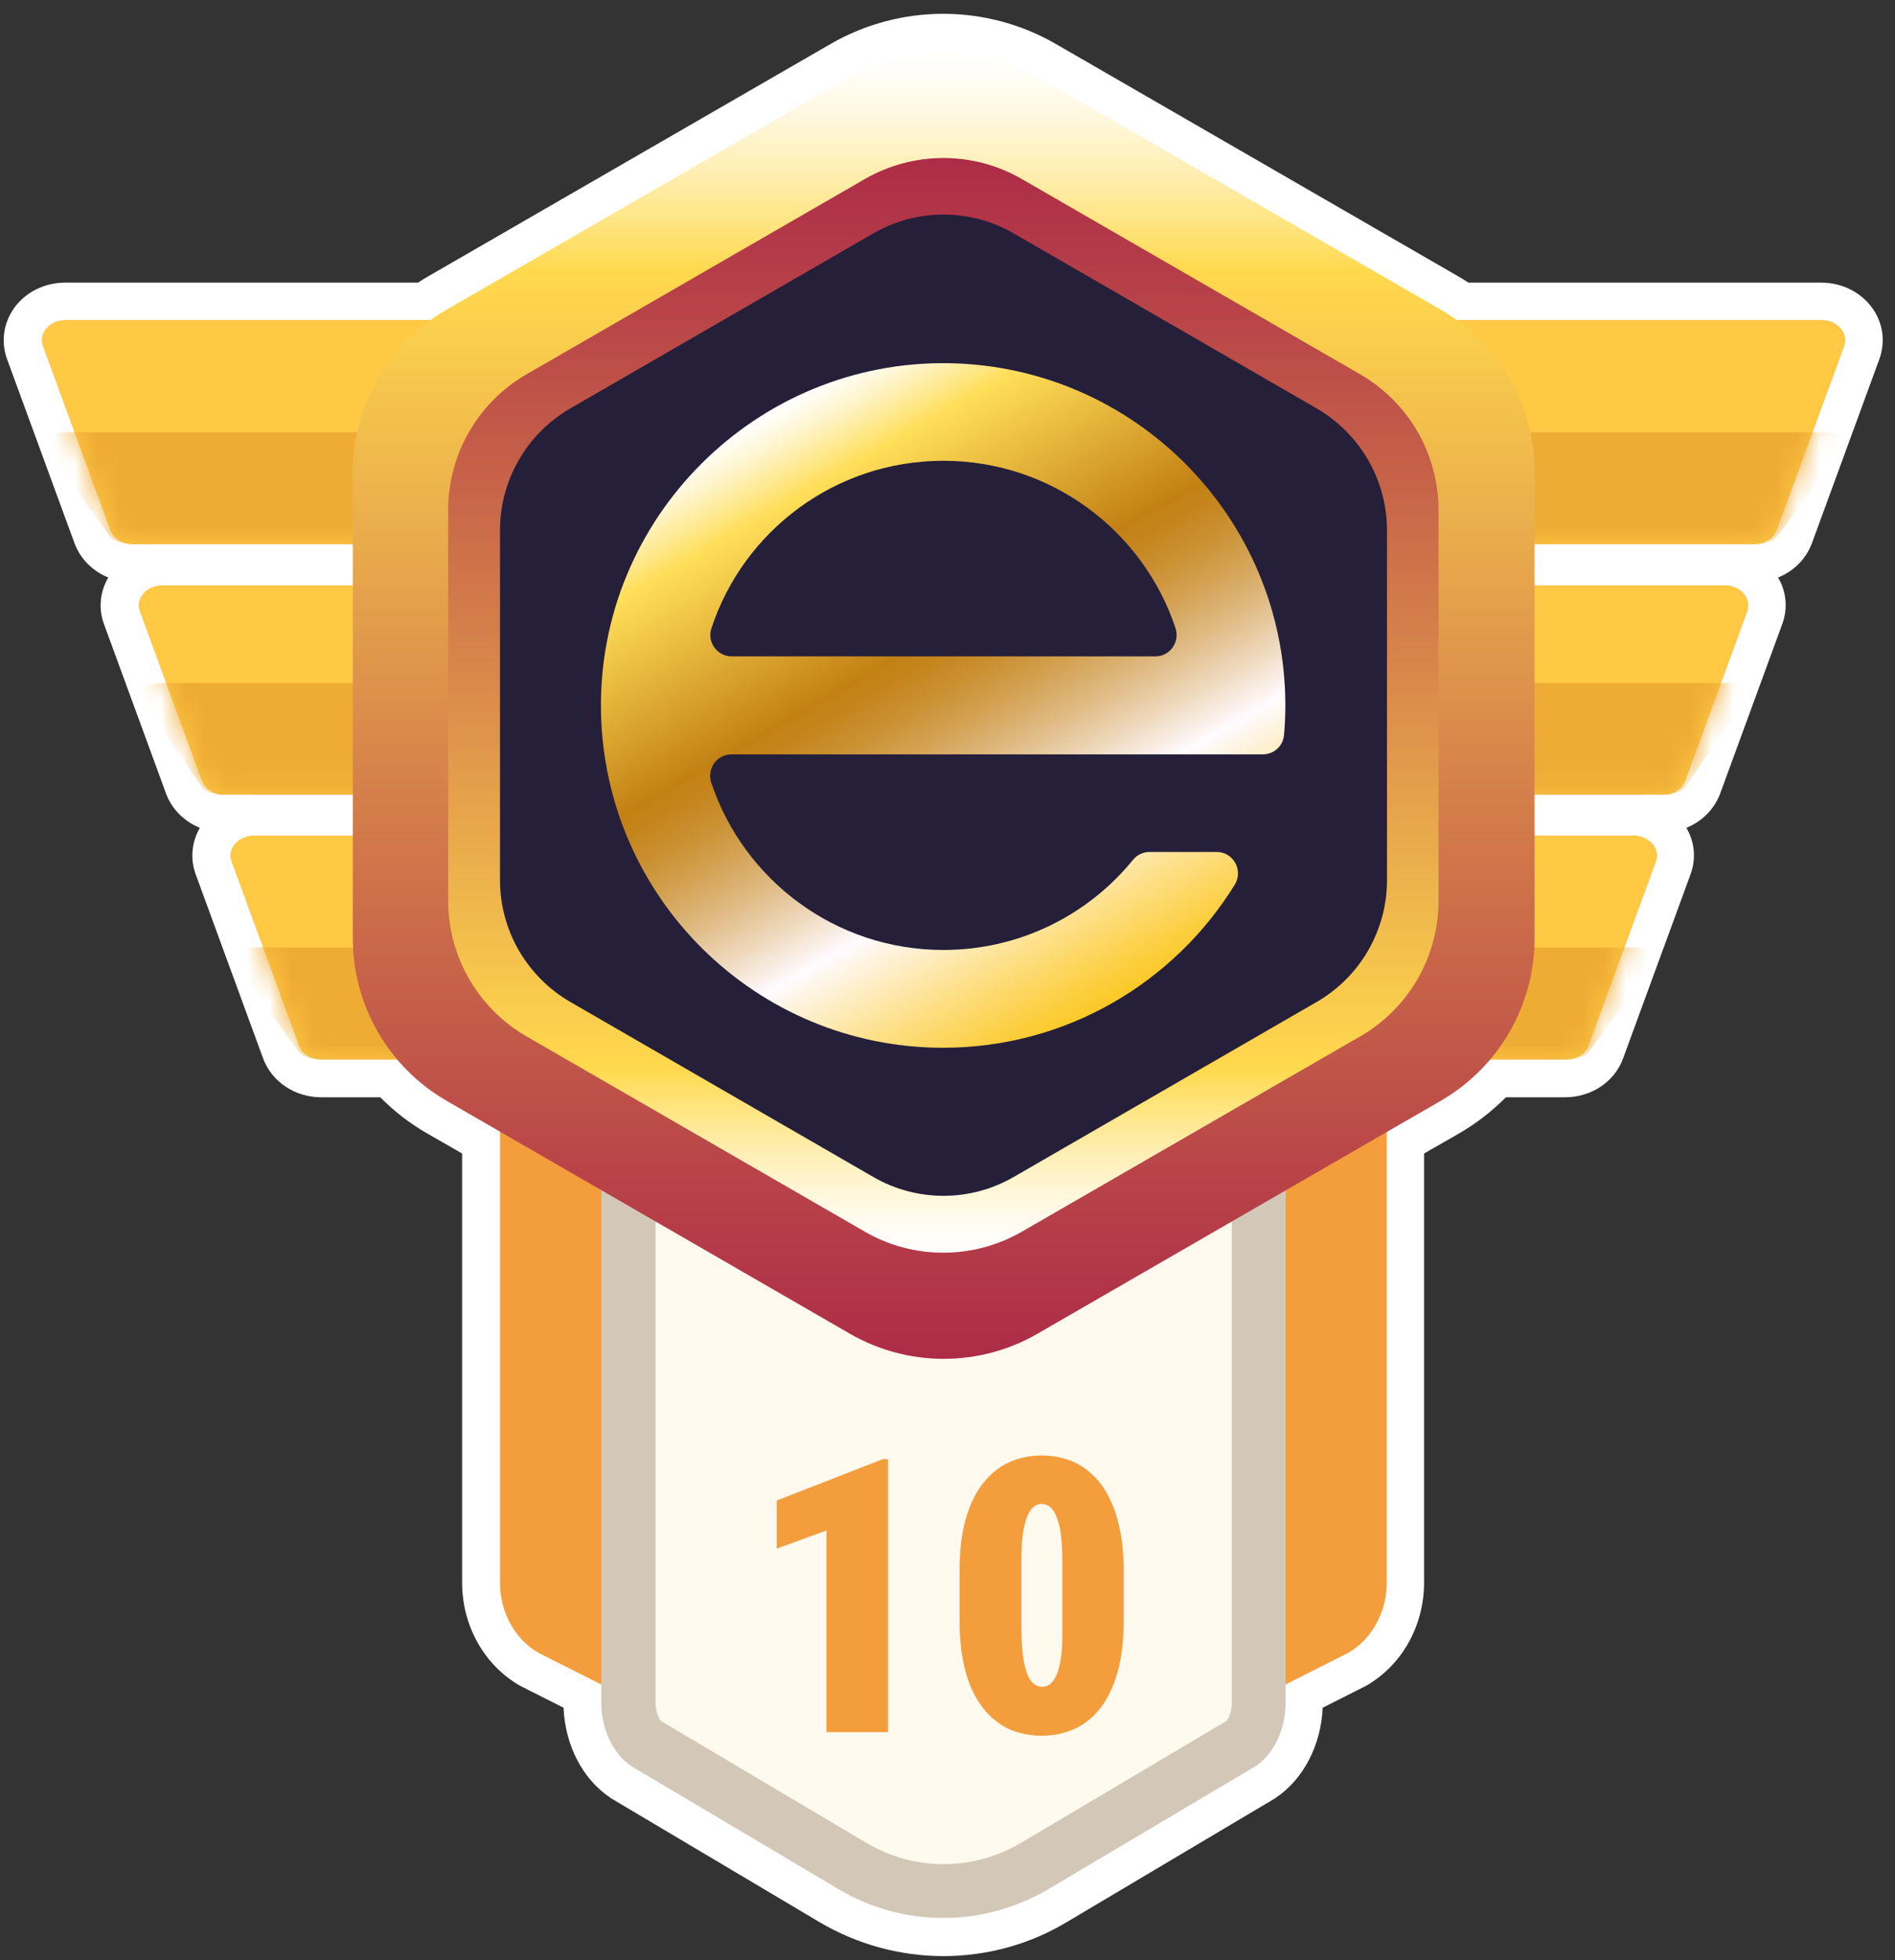 <svg width="88" height="91" viewBox="0 0 88 91" fill="none" xmlns="http://www.w3.org/2000/svg">
<rect x="0" y="0" width="88" height="91" fill="#333333" stroke="none"/>
<path d="M43.811 90.811C41.781 90.811 39.791 90.261 38.051 89.231L28.371 83.481L28.331 83.451C27.05 82.591 26.241 81.011 26.171 79.281L24.191 78.281L24.151 78.261C22.491 77.311 21.46 75.481 21.46 73.471V53.551L19.84 52.621C19.041 52.161 18.311 51.601 17.661 50.941H14.911C13.701 50.941 12.62 50.221 12.22 49.141L9.091 40.601C8.821 39.871 8.901 39.091 9.281 38.431C8.561 38.141 7.981 37.571 7.711 36.841L4.831 28.981C4.561 28.251 4.641 27.471 5.031 26.811C4.311 26.521 3.731 25.951 3.461 25.221L0.331 16.681C0.041 15.881 0.151 15.031 0.641 14.321C1.171 13.571 2.061 13.121 3.021 13.121H19.411C19.551 13.031 19.691 12.941 19.831 12.861L38.571 2.041C40.16 1.121 41.971 0.641 43.801 0.641C45.631 0.641 47.441 1.121 49.031 2.041L67.771 12.861C67.911 12.941 68.05 13.031 68.191 13.121H84.581C85.54 13.121 86.43 13.571 86.96 14.321C87.451 15.021 87.561 15.881 87.271 16.681L84.141 25.221C83.871 25.951 83.29 26.521 82.57 26.811C82.96 27.471 83.031 28.251 82.761 28.981L79.881 36.841C79.611 37.571 79.031 38.141 78.311 38.431C78.701 39.091 78.771 39.871 78.501 40.601L75.371 49.141C74.981 50.221 73.891 50.941 72.681 50.941H69.931C69.281 51.591 68.551 52.161 67.751 52.621L66.131 53.551V73.471C66.131 75.481 65.1 77.311 63.441 78.261L63.401 78.281L61.421 79.281C61.351 81.011 60.531 82.591 59.261 83.451L59.221 83.481L49.541 89.231C47.831 90.261 45.841 90.811 43.811 90.811Z" fill="white"/>
<path d="M80.093 27.18H7.543C6.813 27.18 6.283 27.78 6.503 28.38L9.383 36.24C9.523 36.63 9.943 36.89 10.424 36.89H77.213C77.693 36.89 78.113 36.63 78.253 36.24L81.133 28.38C81.343 27.78 80.823 27.18 80.093 27.18Z" fill="#F49D3D"/>
<path d="M82.503 24.607L85.633 16.067C85.853 15.477 85.323 14.867 84.593 14.867H3.043C2.313 14.867 1.783 15.467 2.003 16.067L5.133 24.607C5.273 24.997 5.693 25.257 6.173 25.257H81.473C81.943 25.257 82.363 24.997 82.503 24.607Z" fill="#F49D3D"/>
<path d="M10.762 39.997L13.892 48.537C14.032 48.927 14.452 49.187 14.932 49.187H72.722C73.202 49.187 73.622 48.927 73.762 48.537L76.892 39.997C77.112 39.407 76.582 38.797 75.852 38.797H11.812C11.062 38.797 10.542 39.407 10.762 39.997Z" fill="#F49D3D"/>
<path d="M61.079 22.719H26.549C24.709 22.719 23.219 24.359 23.219 26.389V73.479C23.219 74.849 23.909 76.109 25.019 76.739L37.509 83.039C41.389 84.999 46.229 84.999 50.109 83.039L62.599 76.739C63.699 76.109 64.399 74.849 64.399 73.479V26.389C64.409 24.359 62.919 22.719 61.079 22.719Z" fill="#F49D3D"/>
<path d="M43.812 87.801C42.322 87.801 40.862 87.401 39.592 86.641L29.952 80.921C29.512 80.621 29.172 79.851 29.172 79.041V36.291C29.172 35.071 29.862 34.211 30.492 34.211H57.132C57.752 34.211 58.452 35.061 58.452 36.291V79.041C58.452 79.851 58.122 80.621 57.622 80.961L48.042 86.651C46.762 87.401 45.302 87.801 43.812 87.801Z" fill="#FFF9EE"/>
<path d="M56.972 35.471C57.062 35.581 57.202 35.861 57.202 36.301V79.041C57.202 79.521 57.022 79.821 56.942 79.901L47.402 85.561C46.322 86.201 45.082 86.541 43.822 86.541C42.562 86.541 41.322 86.201 40.242 85.561L30.702 79.901C30.622 79.821 30.442 79.511 30.442 79.041V36.301C30.442 35.861 30.592 35.591 30.672 35.471H56.972ZM57.132 32.961H30.492C29.072 32.961 27.922 34.451 27.922 36.291V79.031C27.922 80.271 28.462 81.411 29.312 81.991L38.952 87.711C40.452 88.601 42.132 89.041 43.812 89.041C45.492 89.041 47.172 88.591 48.672 87.711L58.312 81.991C59.162 81.421 59.702 80.281 59.702 79.031V36.291C59.702 34.451 58.552 32.961 57.132 32.961Z" fill="#D3C8B8"/>
<path d="M80.093 27.18H7.543C6.813 27.18 6.283 27.78 6.503 28.38L9.383 36.24C9.523 36.63 9.943 36.89 10.424 36.89H77.213C77.693 36.89 78.113 36.63 78.253 36.24L81.133 28.38C81.343 27.78 80.823 27.18 80.093 27.18Z" fill="#FFC943"/>
<mask id="mask0_599_12834" style="mask-type:luminance" maskUnits="userSpaceOnUse" x="6" y="27" width="76" height="10">
<path d="M80.093 27.18H7.543C6.813 27.18 6.283 27.78 6.503 28.38L9.383 36.24C9.523 36.63 9.943 36.89 10.424 36.89H77.213C77.693 36.89 78.113 36.63 78.253 36.24L81.133 28.38C81.343 27.78 80.823 27.18 80.093 27.18Z" fill="white"/>
</mask>
<g mask="url(#mask0_599_12834)">
<path d="M80.093 31.711H7.543C6.813 31.711 6.283 32.031 6.503 32.351L9.383 36.551C9.523 36.761 9.943 36.901 10.424 36.901H77.213C77.693 36.901 78.113 36.761 78.253 36.551L81.133 32.351C81.343 32.031 80.823 31.711 80.093 31.711Z" fill="#EFAC35"/>
</g>
<path d="M82.503 24.607L85.633 16.067C85.853 15.477 85.323 14.867 84.593 14.867H3.043C2.313 14.867 1.783 15.467 2.003 16.067L5.133 24.607C5.273 24.997 5.693 25.257 6.173 25.257H81.473C81.943 25.257 82.363 24.997 82.503 24.607Z" fill="#FFC943"/>
<mask id="mask1_599_12834" style="mask-type:luminance" maskUnits="userSpaceOnUse" x="1" y="14" width="85" height="12">
<path d="M82.503 24.607L85.633 16.067C85.853 15.477 85.323 14.867 84.593 14.867H3.043C2.313 14.867 1.783 15.467 2.003 16.067L5.133 24.607C5.273 24.997 5.693 25.257 6.173 25.257H81.473C81.943 25.257 82.363 24.997 82.503 24.607Z" fill="white"/>
</mask>
<g mask="url(#mask1_599_12834)">
<path d="M82.503 24.94L85.633 20.67C85.853 20.37 85.323 20.07 84.593 20.07H3.043C2.313 20.07 1.783 20.37 2.003 20.67L5.133 24.94C5.273 25.13 5.693 25.26 6.173 25.26H81.473C81.943 25.26 82.363 25.13 82.503 24.94Z" fill="#EFAC35"/>
</g>
<path d="M10.762 39.997L13.892 48.537C14.032 48.927 14.452 49.187 14.932 49.187H72.722C73.202 49.187 73.622 48.927 73.762 48.537L76.892 39.997C77.112 39.407 76.582 38.797 75.852 38.797H11.812C11.062 38.797 10.542 39.407 10.762 39.997Z" fill="#FFC943"/>
<mask id="mask2_599_12834" style="mask-type:luminance" maskUnits="userSpaceOnUse" x="10" y="38" width="67" height="12">
<path d="M10.762 39.997L13.892 48.537C14.032 48.927 14.452 49.187 14.932 49.187H72.722C73.202 49.187 73.622 48.927 73.762 48.537L76.892 39.997C77.112 39.407 76.582 38.797 75.852 38.797H11.812C11.062 38.797 10.542 39.407 10.762 39.997Z" fill="white"/>
</mask>
<g mask="url(#mask2_599_12834)">
<path d="M10.762 44.584L13.892 48.855C14.032 49.044 14.452 49.174 14.932 49.174H72.722C73.202 49.174 73.622 49.044 73.762 48.855L76.892 44.584C77.112 44.285 76.582 43.984 75.852 43.984H11.812C11.062 43.984 10.542 44.294 10.762 44.584Z" fill="#EFAC35"/>
</g>
<path d="M71.263 43.561V21.921C71.263 18.811 69.603 15.941 66.913 14.381L48.173 3.561C45.483 2.011 42.163 2.011 39.473 3.561L20.733 14.381C18.043 15.931 16.383 18.811 16.383 21.921V43.561C16.383 46.671 18.043 49.541 20.733 51.101L39.473 61.921C42.163 63.471 45.483 63.471 48.173 61.921L66.913 51.101C69.603 49.541 71.263 46.671 71.263 43.561Z" fill="url(#paint0_linear_599_12834)"/>
<path d="M66.802 23.681V41.811C66.802 44.421 65.412 46.821 63.153 48.121L47.452 57.181C45.192 58.481 42.413 58.481 40.163 57.181L24.462 48.121C22.202 46.821 20.812 44.411 20.812 41.811V23.681C20.812 21.081 22.202 18.671 24.462 17.371L40.163 8.311C42.422 7.011 45.202 7.011 47.452 8.311L63.153 17.371C65.412 18.671 66.802 21.071 66.802 23.681Z" fill="url(#paint1_linear_599_12834)"/>
<path d="M64.409 24.619V40.858C64.409 43.188 63.169 45.348 61.139 46.518L47.079 54.638C45.059 55.808 42.569 55.808 40.549 54.638L26.489 46.518C24.469 45.348 23.219 43.199 23.219 40.858V24.619C23.219 22.288 24.459 20.128 26.489 18.958L40.549 10.838C42.569 9.668 45.059 9.668 47.079 10.838L61.139 18.958C63.159 20.128 64.409 22.288 64.409 24.619Z" fill="#251F3A"/>
<path d="M53.389 39.552C53.089 39.552 52.809 39.682 52.619 39.912C50.539 42.472 47.359 44.102 43.809 44.102C38.789 44.102 34.529 40.842 33.029 36.332C32.819 35.682 33.289 35.022 33.969 35.022H45.419H54.929H58.639C59.159 35.022 59.589 34.632 59.629 34.112C59.669 33.662 59.689 33.212 59.689 32.752C59.689 24.072 52.729 17.022 44.089 16.862C35.119 16.702 27.739 24.072 27.909 33.042C28.069 41.682 35.119 48.642 43.799 48.642C49.519 48.642 54.539 45.612 57.339 41.072C57.749 40.412 57.279 39.552 56.499 39.552H53.389ZM43.809 21.392C48.829 21.392 53.089 24.652 54.589 29.162C54.799 29.812 54.329 30.472 53.649 30.472H33.979C33.299 30.472 32.819 29.802 33.039 29.162C34.529 24.642 38.789 21.392 43.809 21.392Z" fill="url(#paint2_linear_599_12834)"/>
<path d="M41.24 67.742V80.412H38.38V71.052L36.07 71.892V69.662L40.99 67.742H41.24Z" fill="#F49D3D"/>
<path d="M52.182 72.92V75.23C52.182 76.14 52.093 76.93 51.903 77.61C51.712 78.28 51.452 78.84 51.112 79.28C50.772 79.72 50.373 80.05 49.903 80.26C49.443 80.47 48.932 80.58 48.382 80.58C47.942 80.58 47.522 80.51 47.132 80.38C46.742 80.25 46.392 80.03 46.072 79.75C45.762 79.47 45.492 79.12 45.263 78.69C45.032 78.27 44.862 77.77 44.742 77.19C44.622 76.61 44.562 75.96 44.562 75.23V72.92C44.562 72 44.652 71.21 44.842 70.54C45.032 69.87 45.292 69.31 45.642 68.87C45.992 68.43 46.392 68.1 46.852 67.89C47.312 67.68 47.822 67.57 48.372 67.57C48.812 67.57 49.222 67.64 49.612 67.77C50.002 67.91 50.352 68.12 50.663 68.4C50.983 68.68 51.252 69.03 51.472 69.46C51.702 69.88 51.872 70.38 51.992 70.96C52.122 71.53 52.182 72.19 52.182 72.92ZM49.332 75.59V72.54C49.332 72.13 49.322 71.78 49.292 71.48C49.263 71.18 49.222 70.92 49.163 70.71C49.102 70.5 49.032 70.33 48.962 70.2C48.882 70.07 48.792 69.97 48.692 69.91C48.592 69.85 48.492 69.82 48.382 69.82C48.232 69.82 48.102 69.87 47.992 69.96C47.882 70.05 47.772 70.21 47.692 70.42C47.612 70.63 47.542 70.91 47.492 71.26C47.442 71.61 47.432 72.03 47.432 72.54V75.59C47.432 76 47.452 76.36 47.482 76.66C47.512 76.96 47.552 77.22 47.612 77.43C47.672 77.64 47.733 77.81 47.812 77.94C47.892 78.07 47.982 78.17 48.082 78.22C48.182 78.28 48.292 78.31 48.403 78.31C48.542 78.31 48.672 78.26 48.782 78.17C48.892 78.08 48.992 77.92 49.082 77.71C49.172 77.5 49.233 77.22 49.282 76.87C49.333 76.52 49.332 76.1 49.332 75.59Z" fill="#F49D3D"/>
<defs>
<linearGradient id="paint0_linear_599_12834" x1="43.816" y1="2.402" x2="43.816" y2="63.084" gradientUnits="userSpaceOnUse">
<stop stop-color="white"/>
<stop offset="0.018" stop-color="#FFFDF7"/>
<stop offset="0.048" stop-color="#FFF8E0"/>
<stop offset="0.084" stop-color="#FFF0BB"/>
<stop offset="0.126" stop-color="#FFE688"/>
<stop offset="0.168" stop-color="#FFD94D"/>
<stop offset="0.555" stop-color="#D6824A"/>
<stop offset="0.857" stop-color="#B84448"/>
<stop offset="1" stop-color="#AD2C47"/>
</linearGradient>
<linearGradient id="paint1_linear_599_12834" x1="43.816" y1="58.161" x2="43.816" y2="7.326" gradientUnits="userSpaceOnUse">
<stop stop-color="white"/>
<stop offset="0.018" stop-color="#FFFDF7"/>
<stop offset="0.048" stop-color="#FFF8E0"/>
<stop offset="0.084" stop-color="#FFF0BB"/>
<stop offset="0.126" stop-color="#FFE688"/>
<stop offset="0.168" stop-color="#FFD94D"/>
<stop offset="0.555" stop-color="#D6824A"/>
<stop offset="0.857" stop-color="#B84448"/>
<stop offset="1" stop-color="#AD2C47"/>
</linearGradient>
<linearGradient id="paint2_linear_599_12834" x1="51.759" y1="46.508" x2="35.873" y2="18.992" gradientUnits="userSpaceOnUse">
<stop stop-color="#FBC926"/>
<stop offset="0.042" stop-color="#FCCF42"/>
<stop offset="0.132" stop-color="#FDE08A"/>
<stop offset="0.263" stop-color="#FFFAFD"/>
<stop offset="0.265" stop-color="#FFFBFF"/>
<stop offset="0.331" stop-color="#EFDABF"/>
<stop offset="0.4" stop-color="#DFBA83"/>
<stop offset="0.464" stop-color="#D3A253"/>
<stop offset="0.519" stop-color="#CA9031"/>
<stop offset="0.565" stop-color="#C5851C"/>
<stop offset="0.596" stop-color="#C38114"/>
<stop offset="0.867" stop-color="#FEDD58"/>
<stop offset="0.871" stop-color="#FFDE59"/>
<stop offset="0.905" stop-color="#FFE88C"/>
<stop offset="0.95" stop-color="#FFF4CA"/>
<stop offset="0.983" stop-color="#FFFCF0"/>
<stop offset="1" stop-color="white"/>
</linearGradient>
</defs>
</svg>
